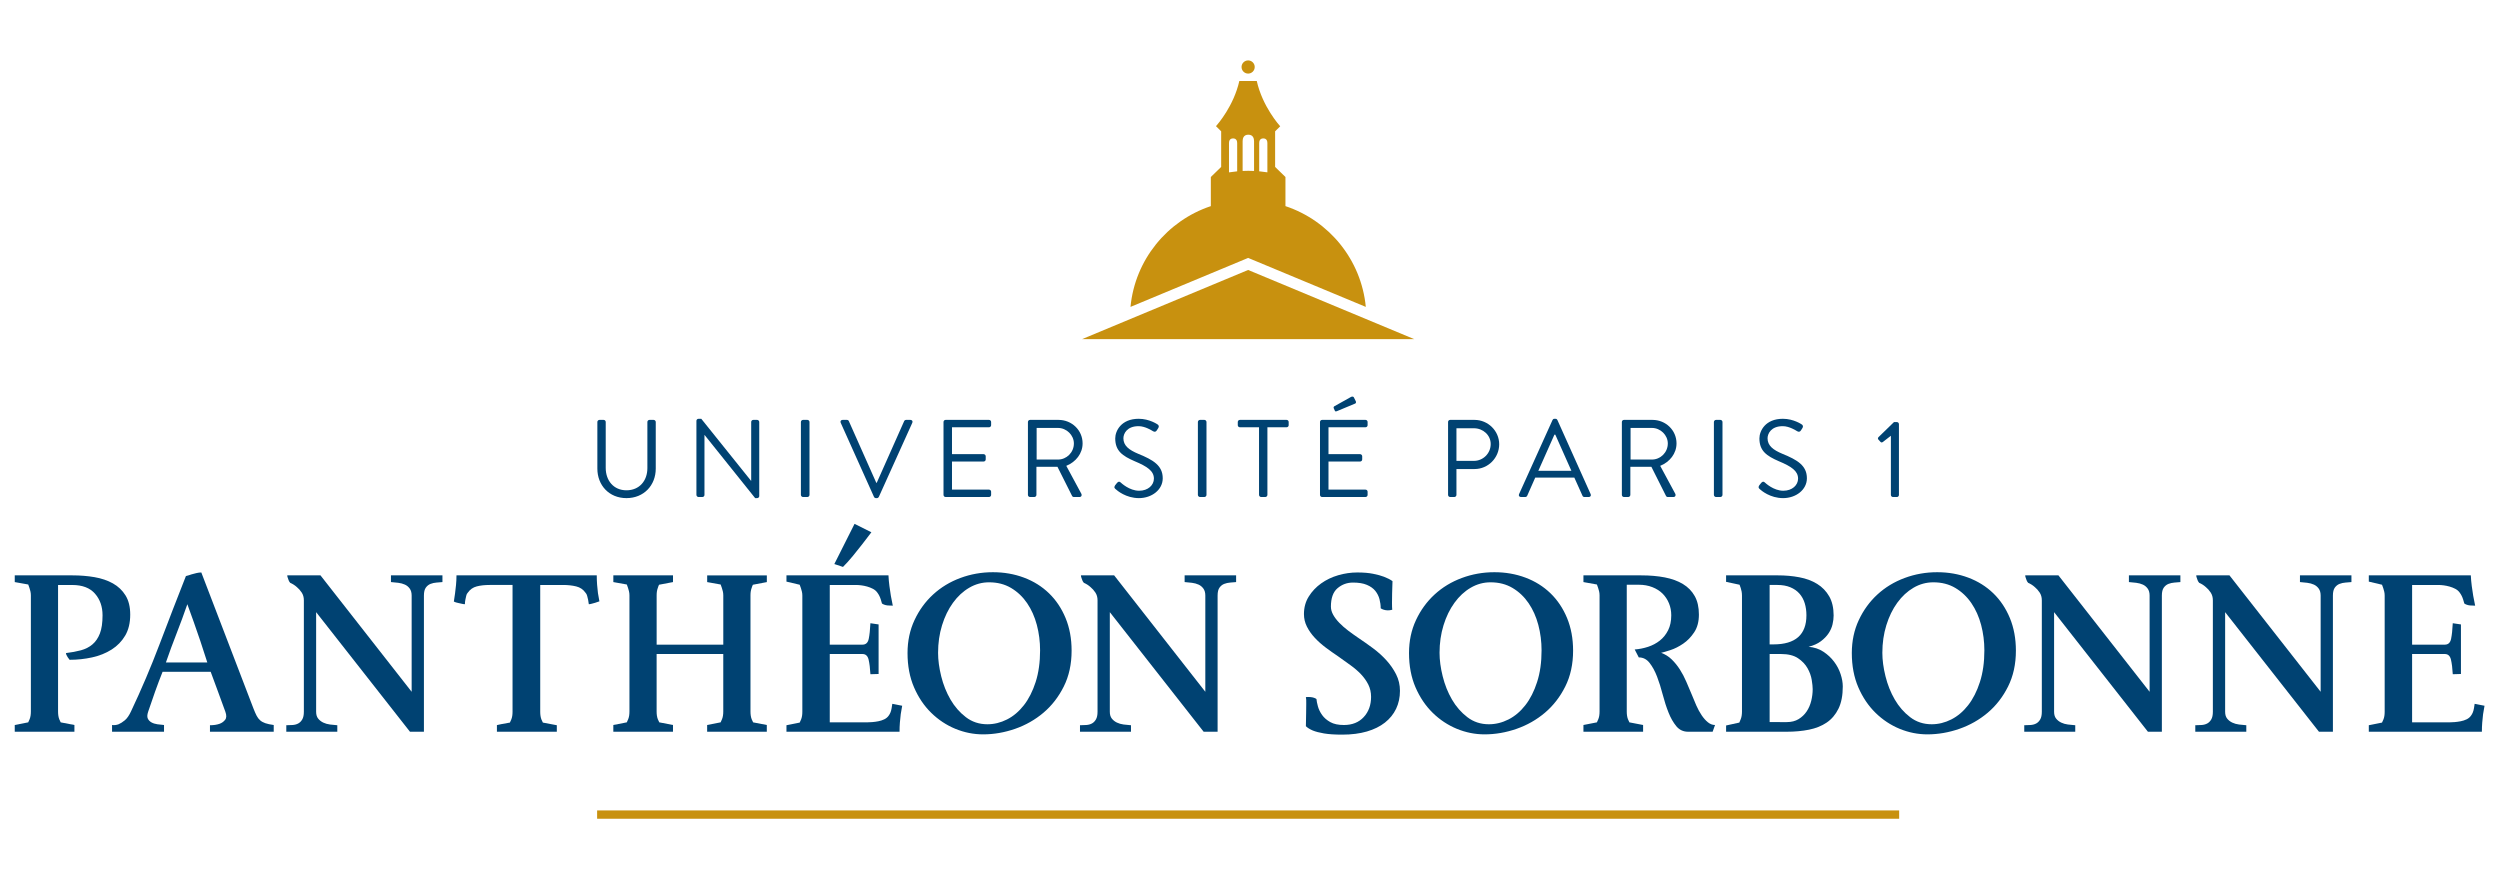 <?xml version="1.0" encoding="UTF-8"?>
<svg xmlns="http://www.w3.org/2000/svg" xmlns:xlink="http://www.w3.org/1999/xlink" version="1.0" id="Calque_1" x="0px" y="0px" width="296px" height="105px" viewBox="0 0 296 105" xml:space="preserve">
<g>
	<circle fill="#C8910F" cx="147.779" cy="7.933" r="0.78"></circle>
	<polygon fill="#C8910F" points="147.779,31.964 128.122,40.15 128.122,40.15 167.438,40.15  "></polygon>
	<path fill="#C8910F" d="M152.197,24.405v-3.45l-1.223-1.189v-4.217l0.602-0.597c-0.082-0.09-2.094-2.321-2.774-5.361h-2.067   c-0.654,2.915-2.529,5.086-2.755,5.339l-0.006,0.011l0.612,0.608v4.217l-1.224,1.189v3.45c-5.154,1.714-8.977,6.342-9.512,11.931   l13.423-5.589l0.506-0.211l0.508,0.211l13.423,5.589C161.176,30.747,157.352,26.119,152.197,24.405z M149.09,16.931   c0-0.227,0.078-0.543,0.484-0.543s0.484,0.321,0.484,0.543v3.474c-0.319-0.051-0.643-0.093-0.969-0.123V16.931z M147.127,16.707   c0-0.317,0.111-0.759,0.677-0.759c0.565,0,0.676,0.45,0.676,0.759v3.534c-0.225-0.01-0.45-0.017-0.677-0.017   c-0.227,0-0.452,0.007-0.676,0.017V16.707z M145.514,16.931c0-0.227,0.079-0.543,0.484-0.543s0.484,0.321,0.484,0.543v3.354   c-0.327,0.031-0.65,0.072-0.969,0.124V16.931z"></path>
</g>
<g>
	<path fill="#004272" d="M8.811,85.839v0.798H1.746v-0.798l1.595-0.313c0.019-0.02,0.076-0.147,0.171-0.385s0.143-0.536,0.143-0.898   V70.485c0-0.171-0.019-0.332-0.057-0.484c-0.039-0.152-0.077-0.285-0.114-0.398c-0.057-0.133-0.105-0.266-0.143-0.398l-1.595-0.286   v-0.796h6.837c0.912,0,1.78,0.07,2.606,0.212c0.826,0.144,1.553,0.391,2.179,0.741c0.626,0.352,1.125,0.826,1.495,1.425   s0.555,1.354,0.555,2.265c0,0.987-0.199,1.818-0.598,2.492c-0.399,0.674-0.936,1.226-1.609,1.652   c-0.675,0.427-1.443,0.736-2.308,0.926c-0.864,0.19-1.752,0.285-2.664,0.285c-0.171-0.209-0.294-0.399-0.371-0.57   c-0.038-0.076-0.057-0.152-0.057-0.227c0.646-0.076,1.234-0.187,1.766-0.328c0.532-0.144,0.987-0.375,1.367-0.698   s0.674-0.755,0.884-1.296c0.208-0.541,0.313-1.258,0.313-2.15c0-1.026-0.299-1.881-0.897-2.564   c-0.599-0.684-1.496-1.025-2.692-1.025H6.874v14.982c0,0.362,0.047,0.666,0.142,0.913c0.057,0.133,0.114,0.255,0.171,0.37   L8.811,85.839z"></path>
	<path fill="#004272" d="M30.015,83.901c0.134,0.342,0.257,0.624,0.371,0.842c0.114,0.219,0.251,0.398,0.414,0.541   c0.161,0.143,0.366,0.256,0.612,0.342c0.247,0.086,0.579,0.156,0.997,0.214v0.798h-7.549v-0.77c0.437,0,0.817-0.057,1.14-0.172   c0.266-0.096,0.484-0.25,0.655-0.471c0.17-0.216,0.18-0.535,0.028-0.953c-0.285-0.777-0.574-1.57-0.869-2.378   c-0.294-0.808-0.583-1.591-0.868-2.351h-5.697c-0.305,0.76-0.599,1.539-0.883,2.336c-0.285,0.798-0.56,1.596-0.826,2.393   c-0.114,0.342-0.128,0.608-0.042,0.798c0.085,0.19,0.228,0.341,0.427,0.456c0.199,0.113,0.437,0.189,0.712,0.228   s0.537,0.067,0.784,0.086v0.798h-6.153v-0.798c0.247,0.038,0.503,0.01,0.769-0.086c0.228-0.095,0.475-0.251,0.741-0.47   c0.266-0.219,0.512-0.574,0.74-1.068c1.215-2.564,2.346-5.222,3.39-7.977c1.044-2.752,2.08-5.432,3.105-8.033   c0.228-0.057,0.446-0.122,0.655-0.199c0.19-0.057,0.389-0.107,0.598-0.156c0.209-0.047,0.399-0.071,0.57-0.071L30.015,83.901z    M24.545,78.433c-0.266-0.854-0.541-1.7-0.825-2.535c-0.248-0.722-0.509-1.478-0.784-2.265c-0.276-0.789-0.527-1.486-0.755-2.095   c-0.399,1.159-0.822,2.308-1.268,3.448c-0.446,1.139-0.869,2.288-1.268,3.446H24.545z"></path>
	<path fill="#004272" d="M52.385,68.122v0.796c-0.209,0.021-0.441,0.039-0.698,0.058c-0.257,0.02-0.494,0.071-0.712,0.157   c-0.219,0.085-0.404,0.231-0.556,0.44c-0.152,0.211-0.227,0.522-0.227,0.941v16.123H48.54L37.43,72.479v11.793   c0,0.342,0.08,0.613,0.242,0.812s0.36,0.355,0.599,0.47c0.237,0.114,0.502,0.189,0.797,0.228c0.294,0.039,0.584,0.067,0.869,0.086   v0.77h-6.039v-0.77c0.247,0,0.499-0.01,0.755-0.028c0.256-0.019,0.479-0.081,0.669-0.186s0.346-0.266,0.471-0.484   c0.123-0.218,0.185-0.517,0.185-0.897V71.083c0-0.36-0.085-0.669-0.256-0.927c-0.171-0.256-0.361-0.47-0.569-0.64   c-0.228-0.209-0.495-0.381-0.798-0.513c-0.095-0.115-0.157-0.219-0.186-0.314c-0.028-0.094-0.062-0.189-0.1-0.285   c-0.039-0.094-0.057-0.189-0.057-0.283h3.931l10.796,13.786V70.514c0-0.342-0.076-0.617-0.228-0.827   c-0.152-0.208-0.341-0.365-0.57-0.47c-0.228-0.104-0.489-0.175-0.783-0.213c-0.295-0.039-0.584-0.066-0.869-0.087v-0.796H52.385z"></path>
	<path fill="#004272" d="M70.656,68.122c0,0.379,0.014,0.754,0.042,1.125c0.028,0.37,0.061,0.697,0.1,0.982   c0.057,0.342,0.114,0.665,0.171,0.969c-0.361,0.133-0.665,0.229-0.912,0.283c-0.133,0.039-0.247,0.058-0.342,0.058   c-0.02-0.188-0.048-0.37-0.085-0.54c-0.038-0.152-0.077-0.304-0.114-0.457c-0.038-0.15-0.104-0.274-0.199-0.369   c-0.266-0.381-0.631-0.627-1.096-0.741c-0.466-0.114-0.983-0.171-1.553-0.171h-2.706v15.012c0,0.361,0.047,0.666,0.142,0.912   c0.057,0.133,0.114,0.256,0.171,0.37l1.652,0.313v0.77h-7.093v-0.77c-0.038,0-0.019-0.01,0.057-0.028   c0.075-0.019,0.228-0.054,0.456-0.1c0.228-0.048,0.57-0.108,1.025-0.186c0.02-0.019,0.076-0.147,0.171-0.385   c0.095-0.237,0.142-0.536,0.142-0.897V69.26h-2.706c-0.589,0-1.101,0.057-1.538,0.171s-0.788,0.36-1.054,0.741   c-0.095,0.095-0.156,0.219-0.185,0.369c-0.028,0.153-0.062,0.305-0.1,0.457c-0.038,0.17-0.057,0.352-0.057,0.54   c-0.114,0-0.247-0.019-0.398-0.058c-0.133-0.036-0.28-0.07-0.442-0.1c-0.162-0.027-0.318-0.08-0.47-0.156   c0.038-0.303,0.085-0.626,0.143-0.967c0.038-0.285,0.075-0.613,0.113-0.984c0.038-0.369,0.057-0.754,0.057-1.152H70.656z"></path>
	<path fill="#004272" d="M90.79,85.839v0.798h-7.064v-0.798l1.595-0.313c0.019-0.02,0.076-0.147,0.171-0.385   c0.095-0.237,0.143-0.536,0.143-0.898v-6.808h-7.891v6.808c0,0.362,0.047,0.666,0.143,0.913c0.057,0.133,0.114,0.255,0.171,0.37   l1.624,0.313v0.798h-7.064v-0.798l1.595-0.313c0.019-0.02,0.075-0.147,0.171-0.385c0.095-0.237,0.143-0.536,0.143-0.898V70.485   c0-0.171-0.02-0.332-0.057-0.484c-0.038-0.152-0.077-0.285-0.114-0.398c-0.057-0.133-0.104-0.266-0.142-0.398l-1.595-0.286v-0.796   h7.064v0.796l-1.652,0.314c-0.057,0.113-0.104,0.237-0.142,0.37c-0.096,0.246-0.143,0.541-0.143,0.883v5.84h7.891v-5.84   c0-0.171-0.02-0.332-0.057-0.484c-0.038-0.152-0.076-0.285-0.114-0.398c-0.057-0.133-0.104-0.266-0.142-0.398l-1.595-0.286v-0.796   h7.064v0.796l-1.652,0.314c-0.057,0.113-0.104,0.237-0.142,0.37c-0.096,0.246-0.143,0.541-0.143,0.883v13.758   c0,0.362,0.047,0.666,0.143,0.913c0.057,0.133,0.114,0.255,0.171,0.37L90.79,85.839z"></path>
	<path fill="#004272" d="M106.819,83.561c-0.057,0.322-0.114,0.654-0.171,0.996c-0.038,0.305-0.071,0.632-0.1,0.982   c-0.028,0.352-0.043,0.717-0.043,1.098H93.117v-0.77l1.567-0.313c0.019-0.019,0.076-0.147,0.17-0.385   c0.095-0.237,0.143-0.536,0.143-0.897V70.514c0-0.172-0.02-0.332-0.057-0.484c-0.039-0.152-0.076-0.285-0.114-0.399   c-0.057-0.133-0.104-0.267-0.143-0.398l-1.567-0.37v-0.74h12.078c0.019,0.417,0.057,0.84,0.114,1.268   c0.057,0.427,0.114,0.812,0.17,1.152c0.076,0.4,0.152,0.789,0.228,1.168c-0.246,0-0.451-0.01-0.612-0.027   c-0.162-0.019-0.29-0.048-0.385-0.086c-0.114-0.038-0.209-0.086-0.285-0.143c-0.038-0.152-0.085-0.313-0.142-0.484   c-0.095-0.304-0.228-0.569-0.399-0.797c-0.133-0.19-0.309-0.342-0.527-0.457c-0.219-0.113-0.446-0.204-0.684-0.27   c-0.237-0.066-0.47-0.114-0.697-0.143c-0.228-0.029-0.427-0.043-0.599-0.043h-3.133v7.064h3.874c0.398,0,0.645-0.229,0.74-0.684   c0.095-0.455,0.161-1.073,0.199-1.852l0.969,0.143v5.867l-0.969,0.029c-0.038-0.703-0.109-1.277-0.213-1.725   c-0.104-0.444-0.347-0.669-0.726-0.669h-3.874v8.091h4.415c0.17,0,0.375-0.01,0.612-0.029c0.237-0.018,0.479-0.051,0.726-0.1   c0.247-0.047,0.479-0.123,0.698-0.228c0.219-0.104,0.395-0.251,0.528-0.44c0.17-0.229,0.285-0.514,0.341-0.855   c0.038-0.17,0.066-0.352,0.085-0.541L106.819,83.561z M98.785,66.782l1.025,0.342c0.38-0.379,0.77-0.812,1.168-1.296   c0.399-0.484,0.76-0.936,1.083-1.354c0.379-0.493,0.75-0.978,1.111-1.452l-1.994-0.998L98.785,66.782z"></path>
	<path fill="#004272" d="M117.563,67.75c1.31,0,2.536,0.214,3.675,0.641c1.14,0.427,2.126,1.045,2.962,1.852   c0.835,0.808,1.491,1.786,1.965,2.935c0.475,1.149,0.713,2.435,0.713,3.859c0,1.595-0.309,3.011-0.926,4.245   s-1.419,2.27-2.407,3.104c-0.987,0.835-2.108,1.472-3.361,1.909c-1.254,0.436-2.517,0.654-3.789,0.654   c-1.12,0-2.212-0.219-3.275-0.654c-1.064-0.438-2.019-1.07-2.863-1.896c-0.845-0.825-1.524-1.832-2.036-3.019   c-0.513-1.188-0.77-2.541-0.77-4.059c0-1.425,0.276-2.727,0.827-3.904c0.55-1.177,1.286-2.188,2.208-3.033   c0.921-0.845,1.994-1.496,3.219-1.951C114.929,67.978,116.214,67.75,117.563,67.75z M123.146,77.008   c0-1.045-0.128-2.051-0.385-3.02s-0.641-1.828-1.153-2.578c-0.513-0.75-1.145-1.348-1.895-1.794c-0.75-0.446-1.619-0.67-2.606-0.67   c-0.836,0-1.619,0.214-2.35,0.642c-0.731,0.427-1.372,1.02-1.923,1.78c-0.551,0.759-0.983,1.647-1.296,2.663   c-0.314,1.017-0.47,2.104-0.47,3.262c0,0.854,0.124,1.78,0.37,2.777c0.247,0.996,0.613,1.913,1.097,2.75   c0.485,0.835,1.092,1.533,1.824,2.093c0.73,0.561,1.581,0.84,2.549,0.84c0.798,0,1.571-0.189,2.322-0.569   c0.75-0.38,1.414-0.941,1.994-1.682c0.579-0.74,1.044-1.656,1.396-2.748C122.97,79.663,123.146,78.414,123.146,77.008z"></path>
	<path fill="#004272" d="M146.356,68.122v0.796c-0.209,0.021-0.441,0.039-0.698,0.058c-0.256,0.02-0.493,0.071-0.711,0.157   c-0.219,0.085-0.404,0.231-0.556,0.44c-0.152,0.211-0.227,0.522-0.227,0.941v16.123h-1.653l-11.109-14.158v11.793   c0,0.342,0.081,0.613,0.242,0.812s0.36,0.355,0.599,0.47c0.237,0.114,0.502,0.189,0.797,0.228c0.294,0.039,0.584,0.067,0.869,0.086   v0.77h-6.039v-0.77c0.247,0,0.499-0.01,0.755-0.028c0.256-0.019,0.479-0.081,0.669-0.186c0.189-0.104,0.346-0.266,0.47-0.484   c0.123-0.218,0.185-0.517,0.185-0.897V71.083c0-0.36-0.085-0.669-0.256-0.927c-0.171-0.256-0.361-0.47-0.57-0.64   c-0.228-0.209-0.494-0.381-0.797-0.513c-0.095-0.115-0.157-0.219-0.186-0.314c-0.028-0.094-0.062-0.189-0.1-0.285   c-0.039-0.094-0.057-0.189-0.057-0.283h3.931l10.796,13.786V70.514c0-0.342-0.076-0.617-0.228-0.827   c-0.152-0.208-0.342-0.365-0.569-0.47c-0.229-0.104-0.489-0.175-0.784-0.213c-0.294-0.039-0.584-0.066-0.869-0.087v-0.796H146.356z   "></path>
	<path fill="#004272" d="M157.58,71.824c0,0.323,0.09,0.646,0.27,0.969c0.181,0.323,0.422,0.642,0.727,0.954   c0.305,0.313,0.65,0.618,1.039,0.912c0.391,0.294,0.793,0.584,1.212,0.868c0.569,0.381,1.148,0.788,1.737,1.225   c0.588,0.437,1.115,0.911,1.581,1.425c0.465,0.512,0.85,1.068,1.154,1.666c0.302,0.599,0.455,1.25,0.455,1.952   c0,0.778-0.153,1.485-0.455,2.122c-0.305,0.637-0.747,1.183-1.325,1.638c-0.58,0.456-1.292,0.808-2.137,1.054   c-0.846,0.246-1.818,0.371-2.919,0.371c-0.894,0-1.614-0.048-2.165-0.143c-0.552-0.096-0.988-0.209-1.311-0.342   c-0.361-0.152-0.637-0.324-0.826-0.514c0-0.512,0.01-1.006,0.028-1.48c0-0.38,0.004-0.765,0.014-1.154   c0.01-0.389-0.004-0.659-0.042-0.811c0.208-0.02,0.398-0.02,0.57,0c0.17,0.018,0.303,0.047,0.398,0.084   c0.113,0.038,0.208,0.086,0.283,0.143c0.02,0.229,0.076,0.518,0.172,0.869s0.262,0.693,0.498,1.025   c0.237,0.332,0.561,0.612,0.969,0.84c0.408,0.229,0.945,0.343,1.61,0.343c0.987,0,1.771-0.313,2.349-0.94   c0.58-0.627,0.869-1.424,0.869-2.393c0-0.532-0.109-1.017-0.327-1.453c-0.219-0.437-0.509-0.844-0.868-1.225   c-0.361-0.379-0.774-0.735-1.24-1.068c-0.465-0.332-0.936-0.67-1.41-1.011c-0.512-0.343-1.016-0.698-1.509-1.068   c-0.494-0.37-0.931-0.759-1.312-1.169c-0.379-0.407-0.688-0.844-0.925-1.311c-0.237-0.465-0.356-0.963-0.356-1.495   c0-0.778,0.189-1.472,0.57-2.079c0.379-0.607,0.868-1.126,1.467-1.553c0.598-0.427,1.271-0.75,2.021-0.969   c0.751-0.218,1.506-0.327,2.266-0.327c0.722,0,1.344,0.052,1.866,0.157c0.522,0.104,0.953,0.223,1.296,0.355   c0.398,0.152,0.73,0.322,0.998,0.514c-0.02,0.588-0.035,1.072-0.045,1.453c-0.009,0.379-0.014,0.754-0.014,1.123   c0,0.371,0.01,0.643,0.029,0.812c-0.209,0.057-0.4,0.082-0.57,0.072c-0.171-0.01-0.312-0.034-0.427-0.072   c-0.134-0.037-0.257-0.094-0.37-0.17c0-0.36-0.049-0.723-0.144-1.082c-0.095-0.361-0.261-0.689-0.497-0.984   c-0.238-0.293-0.57-0.531-0.998-0.711c-0.427-0.182-0.975-0.271-1.637-0.271c-0.704,0-1.316,0.225-1.838,0.67   C157.84,70.091,157.58,70.817,157.58,71.824z"></path>
	<path fill="#004272" d="M176.939,67.75c1.31,0,2.535,0.214,3.674,0.641s2.127,1.045,2.963,1.852   c0.835,0.808,1.49,1.786,1.965,2.935c0.475,1.149,0.713,2.435,0.713,3.859c0,1.595-0.309,3.011-0.926,4.245   c-0.618,1.234-1.42,2.27-2.408,3.104c-0.987,0.835-2.107,1.472-3.359,1.909c-1.254,0.436-2.518,0.654-3.791,0.654   c-1.12,0-2.211-0.219-3.275-0.654c-1.062-0.438-2.018-1.07-2.862-1.896s-1.524-1.832-2.037-3.019   c-0.513-1.188-0.769-2.541-0.769-4.059c0-1.425,0.275-2.727,0.826-3.904c0.551-1.177,1.286-2.188,2.207-3.033   c0.922-0.845,1.994-1.496,3.219-1.951C174.303,67.978,175.59,67.75,176.939,67.75z M182.521,77.008c0-1.045-0.128-2.051-0.385-3.02   c-0.256-0.969-0.641-1.828-1.154-2.578c-0.512-0.75-1.143-1.348-1.894-1.794c-0.75-0.446-1.619-0.67-2.606-0.67   c-0.835,0-1.619,0.214-2.35,0.642c-0.731,0.427-1.373,1.02-1.922,1.78c-0.552,0.759-0.984,1.647-1.297,2.663   c-0.313,1.017-0.471,2.104-0.471,3.262c0,0.854,0.123,1.78,0.371,2.777c0.246,0.996,0.611,1.913,1.096,2.75   c0.484,0.835,1.093,1.533,1.824,2.093c0.73,0.561,1.58,0.84,2.549,0.84c0.798,0,1.571-0.189,2.321-0.569   c0.751-0.38,1.415-0.941,1.993-1.682c0.58-0.74,1.046-1.656,1.396-2.748C182.346,79.663,182.521,78.414,182.521,77.008z"></path>
	<path fill="#004272" d="M194.543,85.839v0.798h-7.064v-0.798l1.595-0.313c0.019-0.02,0.075-0.147,0.17-0.385   c0.096-0.237,0.144-0.536,0.144-0.898V70.485c0-0.171-0.02-0.332-0.057-0.484c-0.039-0.152-0.077-0.285-0.115-0.398   c-0.057-0.133-0.104-0.266-0.142-0.398l-1.595-0.286v-0.796h6.836c1.025,0,1.955,0.08,2.791,0.241s1.553,0.423,2.15,0.783   c0.6,0.361,1.064,0.836,1.396,1.425s0.498,1.32,0.498,2.193c0,0.836-0.185,1.533-0.555,2.094c-0.371,0.561-0.808,1.012-1.311,1.354   c-0.504,0.341-1.002,0.594-1.495,0.754c-0.495,0.162-0.864,0.271-1.112,0.328c0.477,0.171,0.894,0.432,1.254,0.783   c0.361,0.352,0.684,0.75,0.969,1.196s0.537,0.925,0.756,1.438c0.217,0.513,0.431,1.016,0.641,1.51   c0.171,0.437,0.351,0.869,0.541,1.296c0.189,0.428,0.398,0.812,0.627,1.153c0.227,0.342,0.474,0.623,0.74,0.84   c0.266,0.219,0.551,0.329,0.854,0.329l-0.284,0.798h-2.905c-0.57,0-1.035-0.219-1.396-0.656c-0.359-0.437-0.67-0.978-0.924-1.623   c-0.258-0.646-0.486-1.354-0.686-2.123s-0.422-1.477-0.668-2.121c-0.248-0.646-0.542-1.188-0.885-1.624   c-0.341-0.437-0.768-0.655-1.281-0.655l-0.484-0.939c0.531-0.038,1.059-0.144,1.582-0.313c0.521-0.171,0.986-0.417,1.395-0.741   c0.408-0.323,0.736-0.73,0.983-1.225c0.246-0.494,0.37-1.082,0.37-1.766c0-0.514-0.09-0.988-0.271-1.424   c-0.18-0.438-0.432-0.818-0.754-1.141c-0.323-0.322-0.727-0.579-1.21-0.769c-0.485-0.19-1.022-0.285-1.61-0.285h-1.424v15.011   c0,0.362,0.047,0.666,0.142,0.913c0.058,0.133,0.114,0.255,0.172,0.37L194.543,85.839z"></path>
	<path fill="#004272" d="M217.101,72.877c0,0.324-0.042,0.67-0.128,1.041c-0.086,0.369-0.242,0.726-0.471,1.068   c-0.229,0.341-0.531,0.654-0.912,0.939c-0.379,0.285-0.863,0.504-1.453,0.655c0.665,0.058,1.25,0.251,1.752,0.584   c0.504,0.331,0.927,0.726,1.268,1.183c0.343,0.455,0.6,0.944,0.77,1.467c0.172,0.521,0.258,1.01,0.258,1.467   c0,1.062-0.172,1.941-0.514,2.635s-0.807,1.239-1.396,1.638c-0.588,0.398-1.286,0.679-2.092,0.841   c-0.809,0.161-1.678,0.242-2.607,0.242h-7.207v-0.74l1.566-0.343c0.02-0.038,0.076-0.176,0.171-0.413s0.144-0.536,0.144-0.898   V70.514c0-0.172-0.016-0.332-0.043-0.484c-0.029-0.152-0.062-0.285-0.101-0.399c-0.058-0.133-0.104-0.267-0.142-0.398l-1.596-0.343   v-0.768h6.096c0.912,0,1.771,0.074,2.578,0.228c0.807,0.151,1.51,0.412,2.107,0.783c0.599,0.369,1.073,0.859,1.424,1.467   C216.925,71.208,217.101,71.965,217.101,72.877z M209.523,69.26v7.036h0.455c2.602,0,3.902-1.149,3.902-3.446   c0-0.514-0.066-0.988-0.199-1.424c-0.133-0.438-0.342-0.818-0.626-1.141c-0.285-0.322-0.646-0.574-1.083-0.755   s-0.949-0.271-1.538-0.271H209.523z M211.545,85.497c0.552,0,1.021-0.118,1.411-0.355c0.389-0.237,0.706-0.541,0.954-0.911   c0.246-0.37,0.428-0.788,0.541-1.254s0.17-0.927,0.17-1.382c0-0.266-0.038-0.631-0.113-1.096c-0.076-0.466-0.242-0.927-0.498-1.383   c-0.256-0.455-0.631-0.85-1.125-1.182s-1.168-0.499-2.023-0.499h-1.338v8.062H211.545z"></path>
	<path fill="#004272" d="M229.365,67.75c1.311,0,2.536,0.214,3.675,0.641c1.14,0.427,2.127,1.045,2.964,1.852   c0.835,0.808,1.489,1.786,1.965,2.935c0.474,1.149,0.713,2.435,0.713,3.859c0,1.595-0.31,3.011-0.927,4.245s-1.42,2.27-2.407,3.104   s-2.107,1.472-3.361,1.909c-1.253,0.436-2.517,0.654-3.789,0.654c-1.12,0-2.212-0.219-3.275-0.654   c-1.063-0.438-2.018-1.07-2.862-1.896s-1.524-1.832-2.037-3.019c-0.513-1.188-0.77-2.541-0.77-4.059   c0-1.425,0.275-2.727,0.827-3.904c0.551-1.177,1.286-2.188,2.207-3.033c0.921-0.845,1.994-1.496,3.219-1.951   C226.73,67.978,228.017,67.75,229.365,67.75z M234.949,77.008c0-1.045-0.128-2.051-0.385-3.02s-0.641-1.828-1.154-2.578   c-0.512-0.75-1.144-1.348-1.894-1.794c-0.751-0.446-1.62-0.67-2.606-0.67c-0.836,0-1.619,0.214-2.351,0.642   c-0.73,0.427-1.372,1.02-1.923,1.78c-0.551,0.759-0.982,1.647-1.295,2.663c-0.313,1.017-0.471,2.104-0.471,3.262   c0,0.854,0.123,1.78,0.371,2.777c0.246,0.996,0.611,1.913,1.096,2.75c0.484,0.835,1.093,1.533,1.824,2.093   c0.73,0.561,1.58,0.84,2.549,0.84c0.797,0,1.57-0.189,2.321-0.569c0.75-0.38,1.414-0.941,1.993-1.682   c0.58-0.74,1.046-1.656,1.396-2.748C234.773,79.663,234.949,78.414,234.949,77.008z"></path>
	<path fill="#004272" d="M258.158,68.122v0.796c-0.208,0.021-0.44,0.039-0.697,0.058c-0.256,0.02-0.493,0.071-0.712,0.157   c-0.219,0.085-0.404,0.231-0.555,0.44c-0.153,0.211-0.229,0.522-0.229,0.941v16.123h-1.652l-11.109-14.158v11.793   c0,0.342,0.08,0.613,0.242,0.812c0.161,0.199,0.36,0.355,0.598,0.47s0.503,0.189,0.798,0.228c0.294,0.039,0.584,0.067,0.868,0.086   v0.77h-6.038v-0.77c0.246,0,0.498-0.01,0.755-0.028c0.256-0.019,0.479-0.081,0.67-0.186c0.189-0.104,0.346-0.266,0.47-0.484   c0.123-0.218,0.185-0.517,0.185-0.897V71.083c0-0.36-0.085-0.669-0.256-0.927c-0.171-0.256-0.361-0.47-0.569-0.64   c-0.229-0.209-0.494-0.381-0.798-0.513c-0.096-0.115-0.156-0.219-0.186-0.314c-0.029-0.094-0.062-0.189-0.1-0.285   c-0.038-0.094-0.058-0.189-0.058-0.283h3.932l10.796,13.786V70.514c0-0.342-0.076-0.617-0.229-0.827   c-0.151-0.208-0.341-0.365-0.569-0.47c-0.228-0.104-0.489-0.175-0.783-0.213c-0.295-0.039-0.584-0.066-0.869-0.087v-0.796H258.158z   "></path>
	<path fill="#004272" d="M278.41,68.122v0.796c-0.21,0.021-0.442,0.039-0.698,0.058c-0.256,0.02-0.494,0.071-0.712,0.157   c-0.219,0.085-0.404,0.231-0.556,0.44c-0.152,0.211-0.228,0.522-0.228,0.941v16.123h-1.652l-11.109-14.158v11.793   c0,0.342,0.08,0.613,0.241,0.812s0.36,0.355,0.6,0.47c0.236,0.114,0.503,0.189,0.797,0.228c0.294,0.039,0.584,0.067,0.869,0.086   v0.77h-6.04v-0.77c0.248,0,0.499-0.01,0.755-0.028c0.258-0.019,0.479-0.081,0.67-0.186c0.189-0.104,0.347-0.266,0.471-0.484   c0.123-0.218,0.185-0.517,0.185-0.897V71.083c0-0.36-0.085-0.669-0.257-0.927c-0.17-0.256-0.36-0.47-0.569-0.64   c-0.228-0.209-0.494-0.381-0.798-0.513c-0.095-0.115-0.156-0.219-0.186-0.314c-0.027-0.094-0.062-0.189-0.1-0.285   c-0.037-0.094-0.057-0.189-0.057-0.283h3.931l10.798,13.786V70.514c0-0.342-0.078-0.617-0.229-0.827   c-0.152-0.208-0.342-0.365-0.57-0.47s-0.489-0.175-0.783-0.213c-0.294-0.039-0.584-0.066-0.868-0.087v-0.796H278.41z"></path>
	<path fill="#004272" d="M294.168,83.561c-0.057,0.322-0.114,0.654-0.171,0.996c-0.038,0.305-0.071,0.632-0.1,0.982   c-0.028,0.352-0.043,0.717-0.043,1.098h-13.388v-0.77l1.565-0.313c0.02-0.019,0.077-0.147,0.172-0.385   c0.096-0.237,0.142-0.536,0.142-0.897V70.514c0-0.172-0.019-0.332-0.056-0.484c-0.039-0.152-0.076-0.285-0.114-0.399   c-0.057-0.133-0.105-0.267-0.144-0.398l-1.565-0.37v-0.74h12.078c0.019,0.417,0.057,0.84,0.113,1.268   c0.058,0.427,0.113,0.812,0.171,1.152c0.075,0.4,0.151,0.789,0.228,1.168c-0.246,0-0.451-0.01-0.611-0.027   c-0.163-0.019-0.29-0.048-0.385-0.086c-0.114-0.038-0.209-0.086-0.285-0.143c-0.038-0.152-0.085-0.313-0.143-0.484   c-0.096-0.304-0.228-0.569-0.398-0.797c-0.133-0.19-0.31-0.342-0.527-0.457c-0.219-0.113-0.447-0.204-0.684-0.27   c-0.238-0.066-0.47-0.114-0.698-0.143c-0.228-0.029-0.428-0.043-0.599-0.043h-3.133v7.064h3.874c0.398,0,0.646-0.229,0.74-0.684   c0.096-0.455,0.161-1.073,0.2-1.852l0.968,0.143v5.867l-0.968,0.029c-0.039-0.703-0.109-1.277-0.214-1.725   c-0.104-0.444-0.347-0.669-0.727-0.669h-3.874v8.091h4.415c0.171,0,0.375-0.01,0.613-0.029c0.237-0.018,0.479-0.051,0.726-0.1   c0.247-0.047,0.479-0.123,0.698-0.228c0.218-0.104,0.394-0.251,0.526-0.44c0.172-0.229,0.285-0.514,0.343-0.855   c0.037-0.17,0.065-0.352,0.085-0.541L294.168,83.561z"></path>
</g>
<rect x="70.699" y="95.954" fill="#C8910F" width="154.162" height="0.986"></rect>
<g>
	<path fill="#004272" d="M70.726,49.963c0-0.131,0.117-0.248,0.249-0.248h0.495c0.144,0,0.248,0.117,0.248,0.248v5.439   c0,1.487,0.927,2.649,2.453,2.649c1.539,0,2.479-1.135,2.479-2.623v-5.465c0-0.131,0.104-0.248,0.248-0.248h0.495   c0.131,0,0.249,0.117,0.249,0.248v5.518c0,1.982-1.409,3.496-3.47,3.496c-2.048,0-3.444-1.514-3.444-3.496V49.963z"></path>
	<path fill="#004272" d="M82.457,49.819c0-0.131,0.118-0.235,0.248-0.235h0.326l5.884,7.333h0.027v-6.954   c0-0.131,0.104-0.248,0.248-0.248h0.457c0.13,0,0.248,0.116,0.248,0.248v8.78c0,0.13-0.118,0.234-0.248,0.234H89.41l-5.988-7.475   h-0.013v7.096c0,0.131-0.104,0.248-0.248,0.248h-0.457c-0.13,0-0.248-0.117-0.248-0.248V49.819z"></path>
	<path fill="#004272" d="M94.827,49.963c0-0.131,0.118-0.248,0.248-0.248h0.522c0.13,0,0.248,0.117,0.248,0.248v8.635   c0,0.131-0.118,0.248-0.248,0.248h-0.522c-0.13,0-0.248-0.117-0.248-0.248V49.963z"></path>
	<path fill="#004272" d="M99.538,50.054c-0.078-0.17,0.026-0.339,0.222-0.339h0.522c0.117,0,0.195,0.078,0.221,0.144l3.249,7.305   h0.053l3.248-7.305c0.026-0.065,0.117-0.144,0.221-0.144h0.522c0.196,0,0.301,0.169,0.222,0.339l-3.965,8.778   c-0.04,0.08-0.118,0.145-0.223,0.145h-0.13c-0.091,0-0.183-0.064-0.221-0.145L99.538,50.054z"></path>
	<path fill="#004272" d="M111.712,49.963c0-0.131,0.104-0.248,0.248-0.248h5.14c0.143,0,0.249,0.117,0.249,0.248v0.378   c0,0.13-0.105,0.248-0.249,0.248h-4.384v3.183h3.745c0.13,0,0.248,0.117,0.248,0.248v0.379c0,0.143-0.118,0.247-0.248,0.247h-3.745   v3.327h4.384c0.143,0,0.249,0.116,0.249,0.248v0.377c0,0.131-0.105,0.248-0.249,0.248h-5.14c-0.144,0-0.248-0.117-0.248-0.248   V49.963z"></path>
	<path fill="#004272" d="M125.27,54.411c1.004,0,1.878-0.834,1.878-1.904c0-0.992-0.874-1.839-1.878-1.839h-2.532v3.744H125.27z    M121.708,49.963c0-0.131,0.104-0.248,0.249-0.248h3.378c1.566,0,2.845,1.226,2.845,2.779c0,1.2-0.797,2.204-1.932,2.661   l1.788,3.314c0.091,0.168,0,0.377-0.222,0.377h-0.666c-0.117,0-0.182-0.065-0.208-0.117l-1.735-3.457h-2.492v3.326   c0,0.131-0.118,0.248-0.248,0.248h-0.509c-0.144,0-0.249-0.117-0.249-0.248V49.963z"></path>
	<path fill="#004272" d="M132.017,57.477c0.066-0.078,0.131-0.17,0.196-0.248c0.131-0.169,0.274-0.274,0.457-0.117   c0.091,0.078,1.043,0.991,2.204,0.991c1.057,0,1.749-0.665,1.749-1.435c0-0.901-0.783-1.436-2.283-2.062   c-1.435-0.625-2.296-1.212-2.296-2.7c0-0.887,0.705-2.322,2.778-2.322c1.279,0,2.231,0.665,2.231,0.665   c0.079,0.039,0.235,0.196,0.079,0.443c-0.052,0.079-0.104,0.17-0.156,0.248c-0.117,0.183-0.249,0.235-0.457,0.118   c-0.091-0.053-0.913-0.6-1.709-0.6c-1.383,0-1.8,0.887-1.8,1.435c0,0.874,0.665,1.383,1.761,1.839   c1.762,0.718,2.896,1.383,2.896,2.897c0,1.355-1.291,2.348-2.818,2.348c-1.539,0-2.583-0.9-2.752-1.057   C131.991,57.829,131.86,57.724,132.017,57.477"></path>
	<path fill="#004272" d="M141.83,49.963c0-0.131,0.118-0.248,0.248-0.248h0.522c0.131,0,0.248,0.117,0.248,0.248v8.635   c0,0.131-0.117,0.248-0.248,0.248h-0.522c-0.13,0-0.248-0.117-0.248-0.248V49.963z"></path>
	<path fill="#004272" d="M149.07,50.589h-2.27c-0.144,0-0.247-0.118-0.247-0.248v-0.378c0-0.131,0.103-0.248,0.247-0.248h5.532   c0.144,0,0.247,0.117,0.247,0.248v0.378c0,0.13-0.104,0.248-0.247,0.248h-2.271v8.009c0,0.131-0.117,0.248-0.248,0.248h-0.496   c-0.129,0-0.248-0.117-0.248-0.248V50.589z"></path>
	<path fill="#004272" d="M157.919,48.344c-0.053-0.104,0-0.208,0.077-0.248l1.957-1.095c0.08-0.053,0.275-0.079,0.34,0.039   l0.234,0.469c0.053,0.104,0.026,0.235-0.078,0.274l-2.1,0.875c-0.184,0.078-0.248,0.078-0.301-0.027L157.919,48.344z    M156.287,49.963c0-0.131,0.104-0.248,0.248-0.248h5.141c0.144,0,0.248,0.117,0.248,0.248v0.378c0,0.13-0.104,0.248-0.248,0.248   h-4.383v3.183h3.743c0.13,0,0.249,0.117,0.249,0.248v0.379c0,0.143-0.119,0.247-0.249,0.247h-3.743v3.327h4.383   c0.144,0,0.248,0.116,0.248,0.248v0.377c0,0.131-0.104,0.248-0.248,0.248h-5.141c-0.144,0-0.248-0.117-0.248-0.248V49.963z"></path>
	<path fill="#004272" d="M174.518,54.567c1.068,0,1.981-0.874,1.981-1.996c0-1.057-0.913-1.865-1.981-1.865h-2.075v3.861H174.518z    M171.45,49.963c0-0.131,0.104-0.248,0.249-0.248h2.883c1.605,0,2.922,1.305,2.922,2.883c0,1.617-1.316,2.936-2.91,2.936h-2.151   v3.064c0,0.131-0.118,0.248-0.247,0.248h-0.496c-0.145,0-0.249-0.117-0.249-0.248V49.963z"></path>
	<path fill="#004272" d="M186.052,55.743c-0.64-1.423-1.265-2.857-1.905-4.28h-0.104l-1.905,4.28H186.052z M179.855,58.507   l3.965-8.78c0.039-0.079,0.104-0.144,0.222-0.144h0.13c0.119,0,0.184,0.065,0.223,0.144l3.939,8.78   c0.079,0.17-0.025,0.339-0.222,0.339h-0.522c-0.117,0-0.195-0.078-0.221-0.144l-0.967-2.152h-4.631l-0.951,2.152   c-0.027,0.065-0.104,0.144-0.223,0.144h-0.521C179.881,58.846,179.776,58.677,179.855,58.507"></path>
	<path fill="#004272" d="M195.592,54.411c1.003,0,1.877-0.834,1.877-1.904c0-0.992-0.874-1.839-1.877-1.839h-2.533v3.744H195.592z    M192.029,49.963c0-0.131,0.104-0.248,0.248-0.248h3.379c1.564,0,2.844,1.226,2.844,2.779c0,1.2-0.795,2.204-1.932,2.661   l1.788,3.314c0.091,0.168,0,0.377-0.222,0.377h-0.666c-0.115,0-0.183-0.065-0.207-0.117l-1.736-3.457h-2.491v3.326   c0,0.131-0.118,0.248-0.249,0.248h-0.508c-0.145,0-0.248-0.117-0.248-0.248V49.963z"></path>
	<path fill="#004272" d="M202.926,49.963c0-0.131,0.117-0.248,0.247-0.248h0.522c0.129,0,0.247,0.117,0.247,0.248v8.635   c0,0.131-0.118,0.248-0.247,0.248h-0.522c-0.13,0-0.247-0.117-0.247-0.248V49.963z"></path>
	<path fill="#004272" d="M208.288,57.477c0.065-0.078,0.131-0.17,0.195-0.248c0.131-0.169,0.274-0.274,0.456-0.117   c0.092,0.078,1.045,0.991,2.205,0.991c1.057,0,1.748-0.665,1.748-1.435c0-0.901-0.781-1.436-2.282-2.062   c-1.436-0.625-2.296-1.212-2.296-2.7c0-0.887,0.703-2.322,2.778-2.322c1.279,0,2.23,0.665,2.23,0.665   c0.079,0.039,0.235,0.196,0.079,0.443c-0.053,0.079-0.104,0.17-0.157,0.248c-0.117,0.183-0.247,0.235-0.456,0.118   c-0.092-0.053-0.913-0.6-1.709-0.6c-1.383,0-1.801,0.887-1.801,1.435c0,0.874,0.665,1.383,1.762,1.839   c1.762,0.718,2.896,1.383,2.896,2.897c0,1.355-1.292,2.348-2.818,2.348c-1.539,0-2.582-0.9-2.752-1.057   C208.262,57.829,208.132,57.724,208.288,57.477"></path>
	<path fill="#004272" d="M223.881,51.593l-0.939,0.731c-0.104,0.078-0.208,0.092-0.299-0.013l-0.248-0.274   c-0.092-0.104-0.039-0.222,0.025-0.287l1.826-1.775h0.354c0.13,0,0.234,0.118,0.234,0.249v8.375c0,0.131-0.104,0.248-0.234,0.248   h-0.471c-0.144,0-0.248-0.117-0.248-0.248V51.593z"></path>
</g>
</svg>

